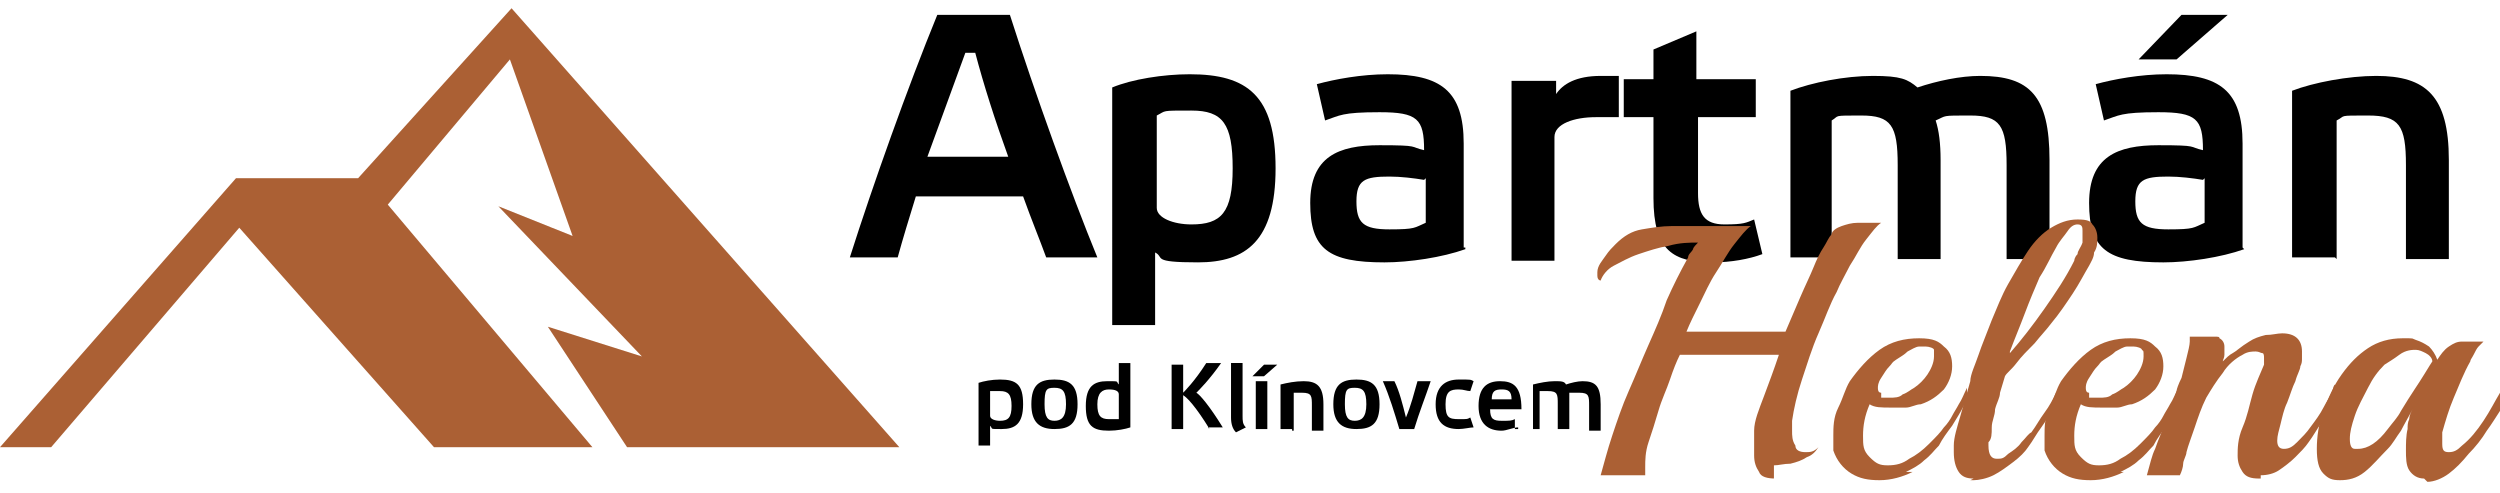 <svg xmlns="http://www.w3.org/2000/svg" id="Vrstva_1" viewBox="0 0 151.5 29.9"><defs><style>      .st0 {        fill: #ab6034;      }    </style></defs><polygon class="st0" points="3.1 27.1 0 27.1 14.3 10.8 21.7 10.8 31 .5 54.5 27.1 38 27.1 33.2 19.8 38.9 21.6 30.2 12.5 34.7 14.3 30.9 3.6 23.5 12.4 35.9 27.1 26.3 27.1 14.5 13.8 3.1 27.1"></polygon><g><path d="M59.3,23.2c.3-.1.8-.2,1.3-.2,1,0,1.4.3,1.4,1.5s-.5,1.5-1.3,1.5-.5,0-.7-.2v1.2h-.7v-3.8ZM60,25.2c0,.2.3.3.6.3.5,0,.7-.2.7-.9s-.2-.9-.7-.9h-.6v1.5Z"></path><path d="M62.5,24.5c0-1.2.5-1.5,1.4-1.5s1.4.3,1.4,1.5-.5,1.5-1.4,1.5-1.4-.4-1.4-1.5ZM63.3,24.5c0,.8.2,1,.6,1s.7-.2.7-1-.2-1-.7-1-.6.1-.6,1Z"></path><path d="M68.5,25.9c-.3.1-.8.2-1.3.2-1,0-1.4-.3-1.4-1.5s.5-1.5,1.3-1.5.5,0,.7.2v-1.3h.7v4h0ZM67.8,23.9c0-.2-.2-.3-.6-.3s-.7.2-.7.9.2.9.7.9h.6v-1.5Z"></path><path d="M71.7,26h-.7v-3.9h.7v3.9ZM73.3,26c-.8-1.3-1.4-2-1.7-2.1.2-.2.8-.8,1.5-1.9h.9c-.7,1-1.3,1.6-1.5,1.8.2.1.8.8,1.6,2.1h-.9,0Z"></path><path d="M75.3,25.2c0,.3,0,.5.2.7l-.6.3c-.2-.2-.3-.5-.3-.9v-3.3h.7v3.3h0Z"></path><path d="M75.9,22.8l.7-.7h.8l-.8.7h-.7ZM76.8,26h-.7v-2.9h.7v2.9Z"></path><path d="M78.3,26h-.7v-2.7c.4-.1.9-.2,1.4-.2.8,0,1.2.3,1.2,1.4v1.6h-.7v-1.5c0-.6,0-.8-.6-.8h-.5v2.3h-.1Z"></path><path d="M80.8,24.5c0-1.2.5-1.5,1.4-1.5s1.4.3,1.4,1.5-.5,1.5-1.4,1.5-1.4-.4-1.4-1.5ZM81.5,24.5c0,.8.2,1,.6,1s.7-.2.7-1-.2-1-.7-1-.6.1-.6,1Z"></path><path d="M86,23.1h.7c-.3.9-.7,1.9-1,2.9h-.9c-.3-1-.6-2-1-2.9h.7c.3.6.5,1.4.7,2.2.3-.7.5-1.5.7-2.2h.1Z"></path><path d="M89.3,25.9c-.2,0-.6.1-.9.1-.9,0-1.4-.4-1.4-1.5s.6-1.5,1.4-1.5.7,0,.9.1l-.2.6c-.2,0-.4-.1-.7-.1-.5,0-.8.1-.8.9s.2.9.8.9.5,0,.7-.1l.2.6Z"></path><path d="M92,25.9c-.3,0-.7.2-1,.2-.8,0-1.4-.4-1.4-1.5s.5-1.5,1.3-1.5,1.3.3,1.3,1.7h-1.9c0,.6.2.7.7.7s.6,0,.8-.1v.6h.2ZM90.4,24.2h1.2c0-.5-.2-.6-.6-.6s-.6.1-.6.6Z"></path><path d="M93.6,26h-.7v-2.7c.4-.1.9-.2,1.3-.2s.6,0,.7.2c.3-.1.7-.2,1-.2.8,0,1.1.3,1.1,1.4v1.6h-.7v-1.5c0-.6,0-.8-.6-.8h-.6v2.2h-.7v-1.5c0-.6,0-.8-.6-.8h-.5v2.3h.3Z"></path></g><g><path d="M61.9,11.9h-6.4c-.4,1.3-.8,2.6-1.1,3.7h-2.9c1.4-4.4,3.5-10.3,5.3-14.7h4.4c1.5,4.7,3.7,10.8,5.3,14.7h-3.1c-.4-1.1-.9-2.3-1.4-3.7h0ZM58.5,3.2c-.7,1.9-1.5,4.1-2.3,6.3h4.9c-.8-2.2-1.5-4.4-2-6.3,0,0-.6,0-.6,0Z"></path><path d="M67.4,5.3c1.2-.5,3.1-.8,4.7-.8,3.5,0,5.2,1.3,5.2,5.7s-1.8,5.7-4.7,5.7-2-.3-2.6-.6v4.4h-2.6V5.3ZM70.1,12.6c0,.6,1,1,2.1,1,1.8,0,2.5-.7,2.5-3.4s-.6-3.5-2.5-3.5-1.5,0-2.1.3v5.5h0Z"></path><path d="M88.8,15.1c-1.4.5-3.4.8-4.9.8-3.4,0-4.5-.8-4.5-3.6s1.7-3.5,4.2-3.5,1.8.1,2.7.3c0-1.9-.4-2.3-2.7-2.3s-2.4.2-3.3.5l-.5-2.2c1.1-.3,2.7-.6,4.3-.6,3.2,0,4.6,1,4.6,4.2v6.3h.1ZM86.3,10.9c-.6-.1-1.4-.2-2.1-.2-1.5,0-2,.2-2,1.5s.4,1.7,2,1.7,1.5-.1,2.2-.4v-2.7h0Z"></path><path d="M91.7,4.9h2.6v.8c.4-.6,1.2-1.1,2.7-1.1s.7,0,1.1,0v2.5c-.4,0-.9,0-1.4,0-1.3,0-2.5.4-2.5,1.2v7.5h-2.6V4.9h.1Z"></path><path d="M102.9,7.1v4.6c0,1.3.4,1.9,1.6,1.9s1.3-.1,1.8-.3l.5,2.1c-.8.3-1.9.5-3,.5-2.4,0-3.6-.7-3.6-3.9v-4.9h-1.8v-2.3h1.8v-1.8l2.6-1.1v2.9h3.6v2.3h-3.6,0Z"></path><path d="M111.1,15.6h-2.6V5.5c1.3-.5,3.3-.9,5-.9s2.1.2,2.7.7c1.2-.4,2.6-.7,3.8-.7,3,0,4.2,1.2,4.2,5.1v6h-2.6v-5.7c0-2.4-.4-3-2.2-3s-1.4,0-2.1.3c.2.6.3,1.4.3,2.4v6h-2.6v-5.7c0-2.4-.4-3-2.2-3s-1.3,0-1.8.3v8.4h0Z"></path><path d="M136,15.1c-1.4.5-3.4.8-4.9.8-3.4,0-4.5-.8-4.5-3.6s1.7-3.5,4.2-3.5,1.8.1,2.7.3c0-1.9-.4-2.3-2.7-2.3s-2.4.2-3.3.5l-.5-2.2c1.1-.3,2.7-.6,4.3-.6,3.2,0,4.6,1,4.6,4.2v6.3h0ZM133.5,10.9c-.6-.1-1.4-.2-2.1-.2-1.5,0-2,.2-2,1.5s.4,1.7,2,1.7,1.5-.1,2.2-.4v-2.7h0ZM129.6,3.6l2.6-2.7h2.8l-3.1,2.7h-2.3Z"></path><path d="M141.5,15.6h-2.6V5.5c1.3-.5,3.4-.9,5.1-.9,3,0,4.4,1.2,4.4,5.1v6h-2.6v-5.7c0-2.4-.4-3-2.3-3s-1.3,0-1.9.3v8.4h0Z"></path><path class="st0" d="M107.6,29c-.5,0-.9-.1-1-.4-.2-.3-.3-.6-.3-1v-.7c0-.2,0-.5,0-.8,0-.6.3-1.3.6-2.1.3-.8.6-1.6.9-2.5h-6c-.2.4-.4.9-.6,1.5s-.5,1.2-.7,1.9c-.2.7-.4,1.3-.6,1.9s-.2,1.1-.2,1.5v.5h-2.7c.2-.7.4-1.5.7-2.4.3-.9.6-1.8,1-2.7.4-.9.8-1.9,1.2-2.8.4-.9.8-1.8,1.1-2.7.4-.9.8-1.7,1.3-2.6,0-.2.2-.3.3-.5,0-.1.2-.3.3-.4-.5,0-1.1,0-1.8.2-.6.1-1.2.3-1.8.5-.6.2-1.1.5-1.5.7-.4.2-.7.6-.8.9h0c0,0-.2,0-.2-.3s0-.1,0-.2c0-.4.3-.7.5-1s.4-.5.6-.7c.5-.5,1-.8,1.6-.9.6-.1,1.2-.2,1.8-.2h4.8c-.3.2-.6.6-1,1.1s-.7,1.1-1.1,1.7-.7,1.3-1,1.9-.6,1.2-.8,1.7h6c.3-.7.6-1.4.9-2.1s.6-1.3.8-1.8c.2-.5.4-.9.6-1.2s.3-.6.5-.8c0-.2.3-.4.6-.5s.6-.2,1-.2h1.4c-.3.2-.5.5-.9,1s-.6,1-1,1.6c-.3.6-.6,1.1-.8,1.6-.4.7-.7,1.6-1.1,2.5s-.7,1.9-1,2.8-.5,1.8-.6,2.5v.6c0,.3,0,.6.2.9,0,.3.3.4.6.4s.5,0,.8-.3h0c-.2.3-.4.5-.7.6-.3.2-.6.3-1,.4-.4,0-.7.1-1,.1v.8Z"></path><path class="st0" d="M115.9,28.6c-.6.3-1.3.5-2,.5s-1.2-.1-1.7-.4-.9-.8-1.1-1.4c0-.3,0-.6,0-.9,0-.5,0-1.1.3-1.7s.4-1.1.7-1.6c.5-.7,1.1-1.4,1.8-1.9.7-.5,1.5-.7,2.4-.7s1.2.2,1.5.5c.4.3.5.7.5,1.2s-.2,1-.5,1.4c-.4.4-.8.7-1.4.9-.3,0-.6.2-.9.2h-.9c-.6,0-1,0-1.3-.2-.3.7-.4,1.3-.4,1.9s0,.9.4,1.3.6.5,1.1.5.9-.1,1.3-.4c.4-.2.8-.5,1.2-.9.4-.4.7-.7.9-1,.2-.2.4-.5.5-.7s.3-.5.4-.7c.2-.3.3-.6.5-1h0c0-.1,0,0,0,.2v.4c0,.1,0,.3-.2.5-.2.4-.4.7-.7,1.2-.3.4-.6.8-.8,1.2-.3.3-.5.6-.9.9-.3.3-.7.5-1.1.7h.3ZM114,24.1h.5c.3,0,.6,0,.8-.2.3-.1.5-.3.7-.4.3-.2.6-.5.8-.8.2-.3.4-.7.4-1.1s0-.3,0-.4c0-.1-.3-.2-.5-.2h-.4c-.2,0-.5.2-.7.3-.2.2-.4.3-.7.5s-.2.2-.4.4c-.2.2-.3.4-.5.7s-.2.5-.2.6,0,.3.2.3v.3Z"></path><path class="st0" d="M119.6,29c-.4,0-.7-.1-.9-.4-.2-.3-.3-.7-.3-1.2v-.4c0-.5.2-1.1.4-1.8s.4-1.4.6-2.1c0-.4.3-1,.5-1.6s.5-1.3.8-2.1c.3-.7.6-1.5,1-2.2s.8-1.4,1.2-2c.4-.6.9-1.1,1.4-1.4s1-.5,1.6-.5.8.1.9.3c.2.2.3.5.3.8s0,.6-.2.9c0,.3-.2.6-.3.8-.3.5-.6,1.1-1,1.7s-.8,1.2-1.3,1.8c-.3.4-.6.7-1,1.2-.4.4-.8.8-1.1,1.2-.3.4-.6.6-.7.8l-.3,1c0,.3-.2.6-.3,1,0,.4-.2.7-.2,1.1s0,.7-.2.9v.2h0c0,.6.2.8.5.8s.4,0,.7-.3c.3-.2.6-.4.8-.7.3-.3.4-.5.6-.6.3-.4.5-.8.8-1.2s.5-.8.7-1.2c0-.1,0-.2,0-.2,0,0,0,.1,0,.4v.4c0,.1,0,.3-.2.4-.2.3-.4.7-.7,1.1s-.5.8-.8,1.2c-.2.3-.5.6-.9.9s-.8.6-1.2.8c-.4.2-.9.3-1.2.3h-.2ZM121.8,21.4c.7-.8,1.4-1.7,2.1-2.7s1.3-1.9,1.8-2.9c0,0,0-.2.2-.4,0-.2.2-.4.3-.7,0-.3,0-.5,0-.7s0-.4-.3-.4h0c-.2,0-.4.1-.6.4-.2.3-.5.6-.7,1-.3.5-.6,1.2-1,1.8-.3.7-.6,1.4-.9,2.2-.3.8-.6,1.5-.9,2.3h0Z"></path><path class="st0" d="M128.7,28.6c-.6.3-1.3.5-2,.5s-1.2-.1-1.7-.4-.9-.8-1.1-1.4c0-.3,0-.6,0-.9,0-.5,0-1.1.3-1.7s.4-1.1.7-1.6c.5-.7,1.1-1.4,1.8-1.9.7-.5,1.5-.7,2.4-.7s1.2.2,1.5.5c.4.3.5.7.5,1.2s-.2,1-.5,1.4c-.4.4-.8.7-1.4.9-.3,0-.6.2-.9.2h-.9c-.6,0-1,0-1.3-.2-.3.7-.4,1.3-.4,1.9s0,.9.4,1.3.6.5,1.1.5.9-.1,1.3-.4c.4-.2.8-.5,1.2-.9s.7-.7.9-1c.2-.2.4-.5.5-.7s.3-.5.4-.7c.2-.3.3-.6.5-1h.1c0-.1.1,0,.1.2v.4c0,.1,0,.3-.2.5-.2.4-.4.7-.7,1.2-.3.4-.6.8-.8,1.2-.3.3-.5.6-.9.9-.3.3-.7.5-1.1.7h.3ZM126.7,24.1h.5c.3,0,.6,0,.8-.2.3-.1.5-.3.7-.4.3-.2.6-.5.8-.8s.4-.7.4-1.1,0-.3-.1-.4c0-.1-.3-.2-.5-.2h-.4c-.2,0-.5.2-.7.3-.2.2-.4.3-.7.5s-.2.2-.4.4c-.2.2-.3.4-.5.7s-.2.5-.2.6,0,.3.2.3v.3Z"></path><path class="st0" d="M136.9,29c-.5,0-.8-.1-1-.4s-.3-.6-.3-1,0-1,.3-1.7.4-1.3.6-2c.2-.7.5-1.3.7-1.8v-.4c0-.1,0-.3-.1-.3s-.2-.1-.4-.1-.5,0-.8.2c-.4.2-.9.6-1.2,1.1-.4.5-.7,1-1,1.5-.3.6-.5,1.2-.7,1.8s-.4,1.1-.5,1.5c0,.2-.2.5-.2.7s-.1.5-.2.7h-2c.2-.7.3-1.2.5-1.6.2-.6.5-1.2.7-1.9.2-.6.5-1.2.6-1.6,0-.1.1-.4.3-.8.1-.4.2-.8.3-1.2.1-.4.2-.8.2-1v-.3h1.5c.2,0,.3,0,.3.1.2.1.3.3.3.5v.5c0,.2-.1.3-.1.4.2-.2.4-.4.6-.5s.5-.4,1-.7c.3-.2.6-.3,1-.4.4,0,.7-.1,1-.1.8,0,1.2.4,1.2,1.1s0,.3,0,.4c0,.2,0,.3-.1.5,0,.2-.2.5-.3.9-.2.4-.3.8-.5,1.3-.2.4-.3.9-.4,1.3-.1.4-.2.7-.2,1s.1.5.4.5.5-.1.8-.4.6-.6.8-.9c.3-.4.6-.8.8-1.2.2-.4.5-.8.6-1.2,0-.1.1-.2.1-.2,0,0,.1.1.1.4v.4c0,.1,0,.3-.2.4-.2.3-.4.7-.7,1.1s-.5.8-.8,1.2c-.2.3-.5.6-.8.9s-.7.6-1,.8-.7.3-1.1.3v.2Z"></path><path class="st0" d="M146.9,29c-.4,0-.7-.2-.9-.5s-.2-.8-.2-1.2,0-.9.1-1.3c0-.2,0-.4.1-.6,0-.2.1-.4.2-.6-.2.4-.5.9-.7,1.3-.3.4-.5.8-.8,1.1-.5.5-.9,1-1.4,1.4s-1,.5-1.5.5-.7-.1-1-.4-.4-.8-.4-1.5.1-1.5.4-2.3c.3-.8.6-1.5,1.1-2.2s1-1.2,1.6-1.6,1.3-.6,2.1-.6.5,0,.8.1.5.2.8.4c.2.2.4.5.5.8h0c.2-.3.4-.6.7-.8.3-.2.5-.3.8-.3h1.3s-.2.2-.3.3-.2.3-.3.5-.2.3-.2.4c-.4.7-.7,1.5-1,2.2s-.5,1.4-.7,2.1v.7c0,.4.1.5.4.5s.5-.1.8-.4c.5-.4.9-.9,1.3-1.5s.7-1.2,1-1.7h.1c0-.1.1,0,.1.3v.4c0,.1,0,.3-.2.4-.2.3-.5.8-.8,1.2-.3.5-.7,1-1.1,1.4-.4.5-.8.9-1.2,1.2-.4.3-.9.5-1.3.5l-.2-.2ZM142.7,27.2h.2c.3,0,.6-.1.9-.3.3-.2.6-.5.9-.9.3-.4.6-.7.8-1.1.6-1,1.1-1.7,1.4-2.2.3-.5.5-.8.5-.8,0-.2-.2-.4-.4-.5s-.4-.2-.6-.2-.6,0-1,.3-.6.4-.9.6c-.4.4-.7.8-1,1.4s-.6,1.1-.8,1.7-.3,1-.3,1.4.1.6.3.6h0Z"></path></g></svg>